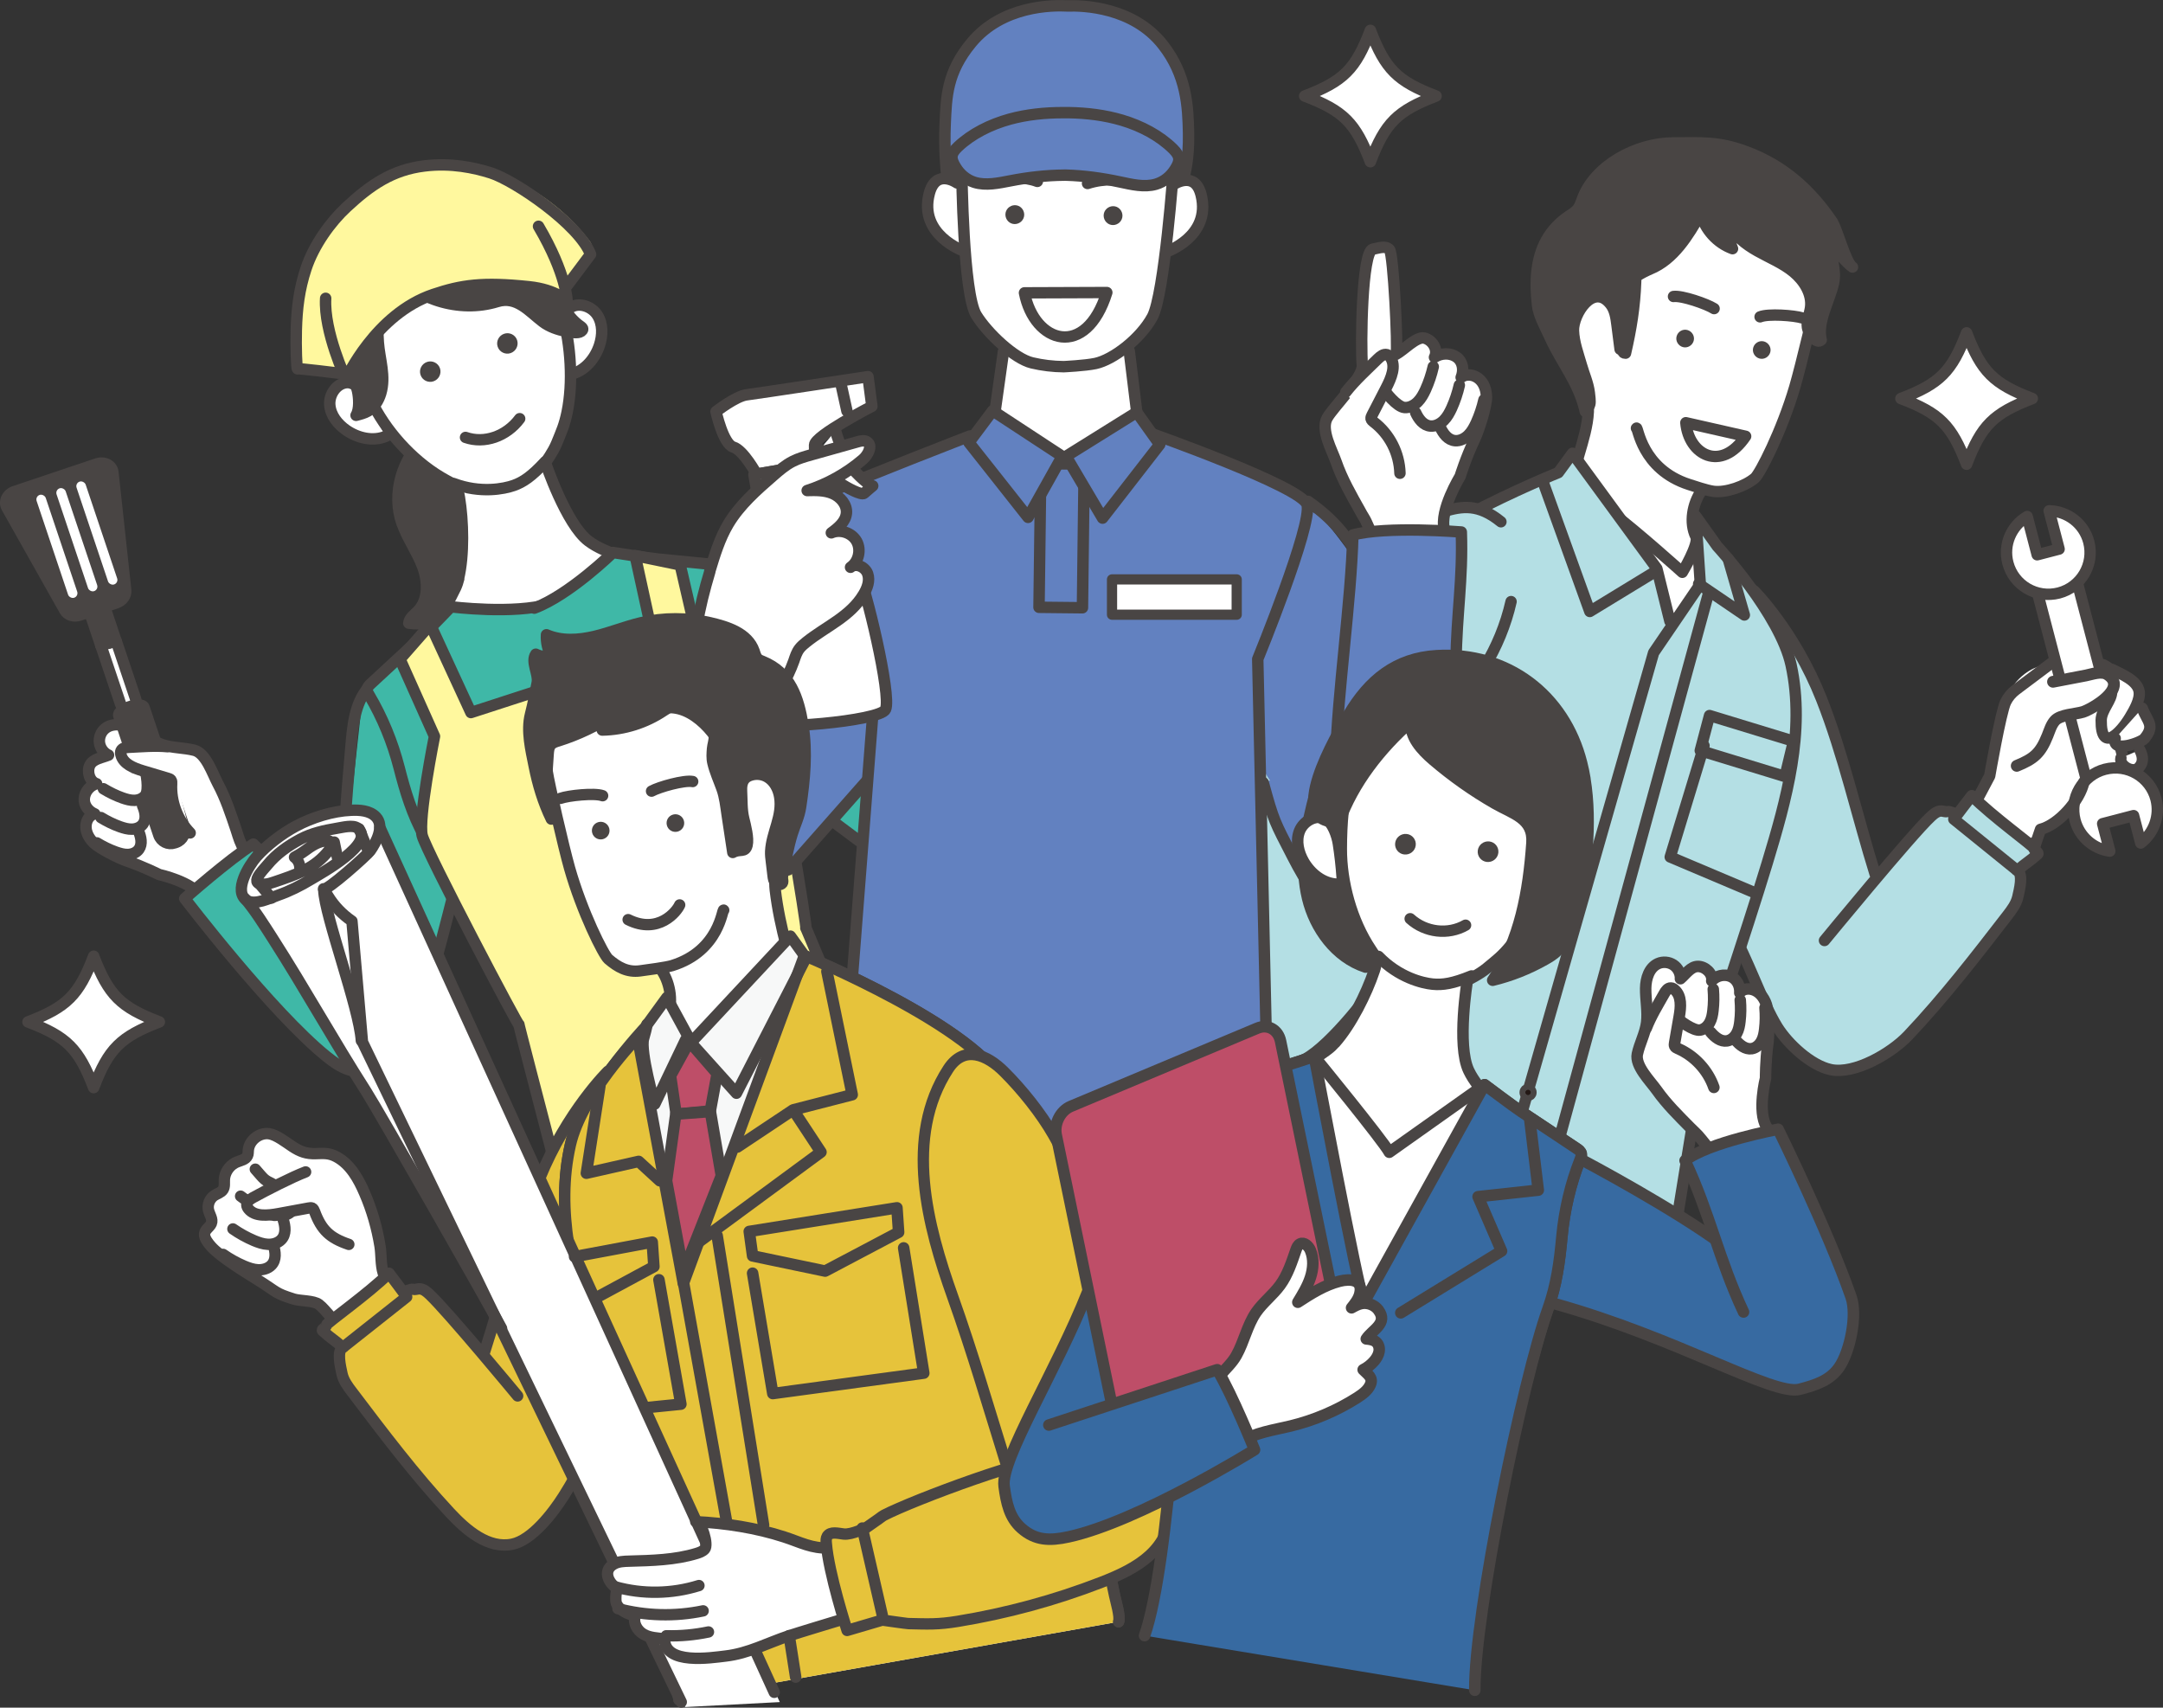 <?xml version="1.0" encoding="UTF-8"?><svg id="_イヤー_1" xmlns="http://www.w3.org/2000/svg" viewBox="0 0 283.81 224.05"><rect x="0" y="0" width="283.81" height="224.05" fill="#333333" stroke="none"/><defs><style>.cls-1,.cls-2,.cls-3,.cls-4{fill:none;}.cls-1,.cls-2,.cls-3,.cls-4,.cls-5,.cls-6,.cls-7,.cls-8,.cls-9,.cls-10,.cls-11,.cls-12,.cls-13,.cls-14,.cls-15,.cls-16,.cls-17,.cls-18,.cls-19,.cls-20,.cls-21,.cls-22,.cls-23,.cls-24,.cls-25{stroke:#494544;stroke-linecap:round;stroke-linejoin:round;}.cls-1,.cls-7,.cls-12,.cls-18,.cls-21,.cls-25{stroke-width:1.49px;}.cls-2,.cls-11,.cls-14,.cls-20,.cls-22,.cls-23{stroke-width:1.5px;}.cls-3,.cls-8,.cls-13,.cls-15,.cls-19{stroke-width:1.51px;}.cls-4,.cls-6,.cls-10,.cls-16,.cls-17,.cls-24{stroke-width:1.49px;}.cls-26,.cls-5,.cls-9,.cls-13,.cls-17,.cls-21,.cls-22{fill:#fff;}.cls-27,.cls-23{fill:#fff89e;}.cls-28,.cls-14{fill:#3fb8a7;}.cls-29,.cls-15{fill:#376aa1;}.cls-30,.cls-20{fill:#6281c0;}.cls-31,.cls-8,.cls-10,.cls-11,.cls-12{fill:#494544;}.cls-5{stroke-width:1.55px;}.cls-6,.cls-7{fill:#f7f8f8;}.cls-9{stroke-width:1.34px;}.cls-16,.cls-18{fill:#231815;}.cls-19{fill:#be4e68;}.cls-24{fill:#b4dfe4;}.cls-25{fill:#e6c33b;}</style></defs><g><path class="cls-28" d="M120.67,100.91l-21.65-25.39s-5.04-1.23-4.97-.68,4.72,25.12,4.72,25.12l15.71,9.81,6.19-8.87Z"/><path class="cls-28" d="M43.82,125.68l3.64-33.17s3.48-3.85,3.73-3.35,10.21,23.43,10.21,23.43l-7.48,16.95-10.1-3.86Z"/><g><path class="cls-11" d="M52.77,68.7c.69,1.96,1.95,3.67,2.68,5.62s.81,4.38-.63,5.86c-.47,.48-1.11,.91-1.18,1.58,3.38,.52,6.79-1.54,8.67-4.39s2.48-6.38,2.62-9.8c.11-2.6-.15-5.5-2.07-7.25-.66-.61-1.52-1.02-2.13-1.67-.87-.92-.46-1.84-1.01-2.76-.99-1.67-2.9,.49-3.91,1.44-3.03,2.86-4.46,7.36-3.05,11.38Z"/><path class="cls-22" d="M45.56,50.2c-1.37,.06-2.39,1.53-2.29,2.91s1.05,2.56,2.18,3.34c1.49,1.03,3.49,1.5,5.17,.8,.15-.06,.3-.14,.38-.27,.15-.25,.01-.56-.13-.81-.72-1.3-1.5-2.56-2.34-3.79-.55-.8-1.88-2.22-2.97-2.18Z"/><path class="cls-22" d="M74.79,40.39c1.13-.79,2.83-.22,3.58,.94s.71,2.67,.28,3.98c-.57,1.73-1.87,3.3-3.63,3.76-.15,.04-.32,.07-.47,.01-.27-.11-.35-.44-.39-.73-.21-1.47-.35-2.95-.42-4.43-.05-.97,.16-2.91,1.05-3.53Z"/><path class="cls-22" d="M60.16,75.91c.74-3.06,.63-7.55,.12-10.64-.09-.53-.21-1.08-.56-1.49-.29-.33-.71-.52-1.09-.72-4.06-2.18-7.57-5.99-9.56-9.77-3.12-5.89-5.02-11.61-2.74-16.12,1.69-3.35,5.28-6.17,8.81-7.32,3.34-1.09,7.86-.22,11.16,.82,.9,.28,1.79,.63,2.58,1.15,3.03,1.99,4.02,6.34,4.95,9.65,1.06,3.8,1.38,8.73,.58,12.62-.36,1.72-.7,2.42-1.36,4.05-.48,1.18-1.49,2.55-1.49,2.55,0,0,2.72,8.11,5.66,10.3,.6,.45,1.25,.81,1.93,1.12,.52,.24,1.89,.8,1.89,.8,0,0-1.91,2.67-2.86,3.37-5.26,3.88-9.48,5.37-15.32,6.05-1.08,.13-2.22,.15-3.28-.11-1.26-.3-2.08-.81-2.08-.81,0,0,1.77-3.17,2.28-4.29,.18-.39,.31-.79,.41-1.2Z"/><path class="cls-31" d="M55.18,49.19c-.24-.7,.15-1.46,.85-1.7s1.47,.14,1.7,.84-.15,1.46-.85,1.7-1.47-.14-1.7-.84Z"/><path class="cls-31" d="M65.3,45.49c-.24-.7,.15-1.46,.85-1.7s1.47,.14,1.7,.84-.15,1.46-.85,1.7-1.47-.14-1.7-.84Z"/><path class="cls-1" d="M68.19,54.93c-1.73,2.33-4.64,3.33-7.11,2.46"/><path class="cls-11" d="M74.33,43.48h-.06c-1.09-.23-2.17-.59-3.05-1.26-1.78-1.35-3.41-3.44-5.97-2.65-5.02,1.55-10.91-.31-14.14-4.45-1.37,3.13-1.72,6.41-1.47,9.79,.17,2.27,.99,4.45,.32,6.7-.28,.93-.82,1.82-1.66,2.32-.48,.28-1.04,.42-1.58,.56,.49-.78,.38-2.35,.19-3.2-.31-1.36-1.12-2.53-1.77-3.76-2.35-4.46-2.48-9.78-1.79-14.77,.13-.91,.28-1.84,.69-2.66,1.13-2.27,3.47-4.05,5.63-5.23,4.71-2.57,9.74-3.46,14.75-.96,3.69,1.85,6.76,4.93,8.01,8.73,.35,1.06,.71,2.19,.99,3.26,.3,1.17-.01,2.44,.33,3.65,.35,1.23,1.11,2.24,2.1,3.03,.39,.31,.91,.52,.4,.9-.42,.3-1.4,.11-1.91,0Z"/><path class="cls-2" d="M59.51,63.44c3.55,1.34,6.65,.69,7.88,.26s2.36-1.18,4.15-3.12"/><path class="cls-27" d="M63.98,37.06c2.2,.07,4.41,.36,6.57,.78,1.15,.22,2.97,.37,3.91,1.15,.4-.37,.39-.76,.43-1.26,.04-.58,.18-1.02,.44-1.55,.54-1.09,1.28-2.07,1.94-3.08,.18-.28,.38-.59,.34-.93-.03-.26-.19-.48-.35-.68-2.27-2.93-5.16-5.39-8.42-7.15-3.2-1.72-6.78-2.79-10.42-2.82-2.87-.03-5.77,.6-8.33,1.93-1.23,.64-2.12,1.51-3.21,2.32s-2.28,1.56-3.27,2.52c-1.61,1.57-2.64,3.66-3.36,5.8-1.44,4.3-1.73,8.94-1.27,13.45,.01,.14,.03,.28,.1,.4,.12,.21,.36,.31,.59,.39,.61,.19,1.25,.28,1.89,.27,.55,0,1.09-.09,1.64-.05s1.11,.25,1.43,.7c.09,.12,.18,.28,.34,.28,.12,0,.22-.1,.29-.2,.57-.78,.73-1.67,1.39-2.46s1.49-1.55,2.29-2.26c1.69-1.49,3.44-2.92,5.22-4.3,1.26-.97,2.56-1.92,4.04-2.49,1.82-.7,3.82-.81,5.77-.75Z"/><path class="cls-2" d="M44.42,48.96s-5.15-.64-5.38-.57c-.12,.04-.22-2.94-.16-5.08,.08-2.89,.37-5.31,1.27-8.05,1.03-3.13,3.26-6.17,5.31-8.07,3.12-2.9,6.01-4.91,10.24-5.42,3.49-.43,6.56,.24,8.71,.92,3.16,1.01,11.59,6.76,13.08,10.68l-3.01,4.02"/><path class="cls-2" d="M42.73,39.14c-.26,4.38,2.66,10.59,2.66,10.59,0,0,3.86-8.54,11.47-11.1,3.69-1.24,6.44-1.65,12.55-1.01,3.64,.38,5,1.91,5,1.91,0,0-.03-3.52-3.75-9.84"/><g><path class="cls-22" d="M15.25,84.12l2.54,7.56c.18,.55-.11,1.14-.66,1.32h0c-.55,.18-1.14-.11-1.32-.66l-2.59-7.7,2.03-.52Z"/><path class="cls-11" d="M13.22,84.64l-2.59-7.7c-.18-.55,.11-1.14,.66-1.32h0c.55-.18,1.14,.11,1.32,.66l2.63,7.85-2.03,.52Z"/><path class="cls-22" d="M14.24,99.07c-.82,.35-2.03,.48-2.45,1.33-.41,.83-.05,2.15,.89,2.43-.87,.22-1.55,1.03-1.62,1.93s.55,1.69,1.38,2.03c-1.07,.16-1.89,2.07-.16,3.79,.77,.76,3.38,2.06,4.4,2.4,2.25,.77,4.19,1.76,4.19,1.76,0,0,4.35,.94,5.61,2.95,.35,.55,.75,1.22,1.39,1.23,.29,0,.57-.13,.83-.27,1.4-.77,3.9-2.14,4.16-3.87,.25-1.64-1.18-3.57-1.62-5.1-.07-.23-.15-.49-.25-.79-.7-2.07-1.38-4.17-2.42-6.1-.69-1.3-1.55-3.96-3.07-4.35-1.36-.35-2.87-.29-4.2-.74s-2.62-1.48-3.94-2.11c-1.13-.55-2.6-.79-3.57,0-.54,.44-.83,1.17-.74,1.86s.55,1.33,1.18,1.62Z"/><path class="cls-2" d="M18.17,109.03c.33,.77,.54,1.71,.06,2.39-.32,.45-.88,.67-1.43,.69s-1.08-.14-1.6-.32c-.87-.31-1.7-.72-2.49-1.2"/><path class="cls-2" d="M49.12,89.51c-2.27,1.68-2.75,4.83-3,7.64-.69,7.82-1.47,17.17-1.27,25.02"/><path class="cls-14" d="M49.59,126.97l-16.35-16.22c-3.25,2.04-9,7.14-9,7.14,0,0,11.39,14.91,18.64,20.75,1.99,1.61,3.66,2.36,5.98,1.75,2.03-.53,3.23-2.06,4.47-3.89,1.98-2.92,4.07-10.94,6.25-19.56"/><path class="cls-11" d="M23.12,110.52l-.21,.07c-.85,.29-1.78-.17-2.07-1.03l-5.25-15.65c-.29-.85,3.01-1.96,3.3-1.11l5.25,15.65c.29,.85-.17,1.78-1.03,2.07Z"/><path class="cls-22" d="M18.9,100.61c.33,.77,.67,3.03,.19,3.71-.32,.45-.88,.67-1.43,.69s-1.08-.14-1.6-.32c-.87-.31-1.7-.72-2.49-1.2"/><path class="cls-22" d="M18.71,105.71c.33,.77,.54,1.71,.06,2.39-.32,.45-.88,.67-1.43,.69s-1.08-.14-1.6-.32c-.87-.31-1.7-.72-2.49-1.2"/><path class="cls-22" d="M22,97.97c-1.69-.16-3.42,0-5.11,.08-.39,.02-.85,.09-1.01,.45-.07,.16-.06,.36-.01,.53,.3,1.2,1.67,1.74,2.85,2.1l3.34,1c.14,.04,.28,.09,.37,.2,.11,.14,.1,.33,.09,.5-.13,2.36,.78,4.76,2.43,6.45"/><path class="cls-11" d="M15.32,79.08l-4.87,1.63c-.77,.26-1.59,0-1.94-.62L.91,66.59c-.44-.78,.04-1.78,1.01-2.1l10.81-3.63c.98-.33,1.98,.2,2.08,1.1l1.68,15.48c.08,.69-.42,1.38-1.17,1.63Z"/><rect class="cls-26" x="6.84" y="64.57" width="1.26" height="14.23" rx=".63" ry=".63" transform="translate(-22.43 6.1) rotate(-18.56)"/><rect class="cls-26" x="9.45" y="63.7" width="1.26" height="14.23" rx=".63" ry=".63" transform="translate(-22.01 6.89) rotate(-18.56)"/><rect class="cls-26" x="12.07" y="62.82" width="1.26" height="14.23" rx=".63" ry=".63" transform="translate(-21.59 7.68) rotate(-18.56)"/></g><path class="cls-14" d="M88.91,128.78c-6.81,2.88-12.8,5.38-19.88,7.51-1.48-9.74-8.63-17.97-13.38-26.6-1.59-2.89-2.47-5.81-3.28-8.97-.86-3.34-2.18-6.57-3.94-9.54-.13-.22-.27-.46-.25-.71,.02-.32,.27-.57,.51-.79l6.28-5.81c.96-.89,4.2-4.26,4.2-4.26,0,0,8.24,1.04,12.96-.37"/><g><path class="cls-22" d="M127.99,60.89c.87-.22,1.91-.85,2.75-.42,.83,.42,1.34,1.68,.76,2.48,.82-.35,1.86-.11,2.45,.56s.58,1.68,.12,2.45c.95-.52,2.76,.51,2.42,2.93-.15,1.07-1.45,3.68-2.06,4.57-1.33,1.97-2.28,3.93-2.28,3.93,0,0-2.9,3.37-2.7,5.74,.05,.65,.14,1.42-.37,1.82-.23,.18-.53,.24-.82,.28-1.58,.23-4.4,.65-5.66-.57-1.19-1.16-1.21-3.57-1.79-5.04-.09-.22-.17-.48-.27-.78-.69-2.07-1.41-4.16-1.76-6.32-.23-1.45-1.15-4.09-.18-5.32,.88-1.1,2.12-1.96,2.9-3.13s1.2-2.76,1.87-4.06c.57-1.12,1.59-2.2,2.85-2.15,.7,.03,1.37,.43,1.72,1.03s.36,1.39,.04,2Z"/><path class="cls-2" d="M130.87,71.2c.2,.81,.6,1.69,1.39,1.94,.52,.16,1.11,0,1.55-.31s.78-.76,1.08-1.22c.5-.77,.93-1.6,1.26-2.46"/><path class="cls-2" d="M94.41,74.31c2.82-.02,5.11,2.19,7,4.28,5.27,5.82,11.53,12.8,16.1,19.19"/><path class="cls-14" d="M116.64,104.46l3.25-22.8c3.82-.33,11.48,.26,11.48,.26,0,0-.09,18.76-2.34,27.8-.62,2.48-1.49,4.09-3.71,5.01-1.94,.8-3.82,.3-5.91-.41-3.34-1.13-9.85-6.27-16.79-11.83"/><path class="cls-22" d="M125.21,64.93c.2,.81,1.3,2.82,2.09,3.07,.52,.16,1.11,0,1.55-.31s.78-.76,1.08-1.22c.5-.77,.93-1.6,1.26-2.46"/><path class="cls-22" d="M128.43,68.87c.2,.81,.6,1.69,1.39,1.94,.52,.16,1.11,0,1.55-.31s.78-.76,1.08-1.22c.5-.77,.93-1.6,1.26-2.46"/></g><path class="cls-14" d="M86.38,129.63c7.16-1.81,12.23-2.54,19.15-5.11-4.69-8.66-2.73-20.44-4.16-30.18-.48-3.26-1.53-6.13-2.8-9.13-1.34-3.18-2.22-6.55-2.61-9.98-.03-.25-.06-.53-.23-.72-.21-.24-.56-.29-.88-.32l-8.51-.84c-1.3-.13-5.92-.86-5.92-.86,0,0-5.69,5.57-10.31,7.3"/><path class="cls-23" d="M77.11,88.52l-15.32,4.97-5.33-11.55-3.98,4.54,4.53,10.13s-2.18,10.86-1.61,13.03,13.04,25.84,12.69,24.78,10.53,40.53,10.53,40.53l20.79-6.98,1.6-.54,20.79-6.98s-16.41-39.74-16.06-38.68-3.98-25.34-4.84-27.42-9.15-9.42-9.15-9.42l-2.5-10.81-5.91-1.22,2.72,12.43-15.22,5.28"/></g><path class="cls-22" d="M121.82,63.86c1.59-.58,3.31-.86,4.97-1.21,.38-.08,.85-.13,1.09,.18,.11,.14,.14,.33,.15,.51,.01,1.24-1.18,2.1-2.23,2.75l-2.98,1.81c-.12,.07-.25,.15-.3,.28-.07,.16-.01,.34,.04,.51,.72,2.25,.45,4.8-.72,6.85"/></g><polygon class="cls-20" points="117.18 98.54 103.42 114.13 98.22 76.23 118.07 66.31 117.18 98.54"/><g><path class="cls-26" d="M224.4,78.56c-.42-2.13-1.03-4.25-2.17-6.09s-2.9-3.38-5-3.91-4.55,.09-5.87,1.81c-3.24,4.2,.34,12.7,3.95,15.69,1.86,1.54,4.08,1.84,6.19,.6,3.05-1.79,3.53-4.86,2.9-8.1Z"/><path class="cls-26" d="M264.94,110.58c-4.48,.9-6.37-3.33-4.89-6.75,1.11-2.56,1.31-5.41,1.85-8.15s1.55-5.58,3.77-7.27c2.89-2.2,7.37-1.69,9.94,.87s3.18,6.76,1.77,10.11c-1.16,2.75-3.44,4.84-5.75,6.73-1.29,1.05-2.61,2.06-3.96,3.04-.84,.61-1.72,1.21-2.73,1.41Z"/><g><g><g><path class="cls-4" d="M270.79,85.78l-6.29,4.72c-.57,.43-1.03,.98-1.34,1.62-.65,1.36-2.09,9.69-2.09,9.69,0,0-.6,1.13-1.53,2.89"/><g><path class="cls-24" d="M239.39,123.4s11.46-13.95,13.95-16.25c.41-.38,.88-.78,1.43-.74,.26,.02,.52,.13,.77,.07,.24-.06,1.29,.38,1.29,.38,0,0,1.22-1.62,1.89-2.47,2.61,2.67,8.17,6.66,8.16,6.91,0,.3,.71,.55,.48,.76-1.17,1.06-1.51,1.12-2.68,2.17,.83,.43,.29,2.52,.08,3.44s-.79,1.69-1.36,2.43c-4.17,5.4-8.35,10.81-13.04,15.77-2.2,2.32-7.01,5.13-10.14,4.47-2.6-.55-5.63-3.36-7.03-5.62-2-3.23-4-9.3-6.01-12.53-2.5-4.04,.52-4.77,.81-9.45l2.17-35.23s5.32,5.31,8.84,14.19c2.83,7.14,4.74,15.61,7.03,22.96"/><path class="cls-17" d="M223.21,64.44c-1.12,1.66-1.6,4.12-.69,5.98,.46,.93-1.78,4.67-1.78,4.67,0,0-5.96-5.36-9.1-7.71-3.53-2.65-7.48-2.9-7.48-2.9,0,0,2.26-2.05,2.69-3.68,.85-3.15,2.69-7.71,.61-10.51-2.62-3.51-2.52-8.8,.22-12.22,1.35-1.69,2.56-3.04,3.6-4.94,.77-1.4,1.68-2.86,2.76-4.05,2.3-2.55,5.45-3.28,8.78-3.12,2.76,.13,5.56,.46,8.23,1.15,.8,.21,1.61,.42,2.38,.74,1.39,.58,2.63,1.51,3.57,2.69,1.93,2.42,2,4.75,1.55,7.56-.26,1.62-2.25,9.93-3.06,12.69-1.7,5.77-4.56,11.36-5.23,11.93-1.24,1.06-3.81,1.98-5.47,1.74-.94-.14-2.39-.65-3.16-.89-6.29-2.02-6.71-7.69-6.91-7.39"/><path class="cls-10" d="M240.47,29.18c-2.88-4.27-6.48-7.5-11.42-9.31-3.6-1.32-5.73-1.14-9.56-1.12-4.74,.02-10.27,2.95-11.88,7.39l-.04,.11c-.14,.4-.28,.81-.54,1.15-.32,.42-.79,.69-1.23,.98-1.18,.8-2.19,1.86-2.89,3.11-1.44,2.56-1.51,5.67-1.17,8.58,.16,1.34,1.05,2.91,1.61,4.14,1.59,3.51,3.79,5.93,4.66,9.79,.2-.29,.52-.65,.6-.99,.08-.31-.03-1.16-.07-1.48-.16-1.28-.68-2.38-1.03-3.61-.43-1.5-1-2.98-1.05-4.54-.07-2.15,2.59-6.33,4.84-3.48,.6,.75,.74,1.76,.86,2.71l.41,3.21c.58,0,.14,.52,.72,.52,.74-3.21,1.21-6.08,1.33-9.38,0-.24,.02-.49,.15-.69,.16-.24,1.48-.86,1.75-.97,3.1-1.27,4.98-4.37,6.64-7.28,.53,2.09,2.14,3.87,4.17,4.61-.46-1.08-.64-2.27-.52-3.44,.67,1.69,2.22,2.86,3.8,3.75s3.3,1.58,4.7,2.73,2.5,2.9,2.25,4.7c-.12,.86-.54,1.7-.41,2.56s1.23,2.3,1.82,1.67c-.61-2.3,1.09-5.12,1.61-7.45,.38-1.67-.31-3.55-.74-5.21,.61,.36,2.62,2.74,3.23,3.1-.87-.53-2.02-4.97-2.61-5.84Z"/><path class="cls-4" d="M221.2,55.46c.37,4.22,4.63,6.56,7.85,1.78l-7.85-1.78Z"/><path class="cls-31" d="M230.04,45.62c.17-.62,.81-.99,1.42-.82s.99,.81,.82,1.42c-.17,.62-.81,.99-1.42,.82s-.99-.81-.82-1.42Z"/><path class="cls-31" d="M219.99,44.12c.17-.62,.81-.99,1.42-.82s.99,.81,.82,1.42-.81,.99-1.42,.82-.99-.81-.82-1.42Z"/><path class="cls-4" d="M224.91,40.49c-.96-.61-4.21-1.74-5.33-1.59"/><path class="cls-4" d="M236.5,41.72c-1.08-.34-4.51-.59-5.56-.15"/><path class="cls-24" d="M219.11,81.51l-1.71-6.91-11.07-15.13-1.86,2.54s-23.03,9.24-26.67,17c-5.54,11.8-8.86,47.96-8.86,47.96,0,0-3.91,8.21-6.12,18.91-.14,.66-.27,1.37-.02,2,.24,.6,.79,1.02,1.32,1.4,14.78,10.42,34.5,13.06,52.57,12.49,2.24-.07,3.32-1.58,3.32-1.58l3.4-20.9s5.85-17.4,8.46-26.03c2.52-8.33,5.04-17.25,3.14-26.01-1.44-6.63-9.69-15.58-9.69-15.58l-2.82-3.96,.6,8.93-6.13,9-20.86,72.85"/><polyline class="cls-4" points="202.48 63.27 208.6 80.23 217.13 75.03"/><polyline class="cls-4" points="222.88 76.61 228.88 80.69 226.75 73.3"/><polyline class="cls-4" points="235.25 97.22 224.31 93.88 223.09 98.48 234.21 101.88 235.23 97.64"/><line class="cls-17" x1="256.36" y1="107.48" x2="264.52" y2="114.08"/><circle class="cls-16" cx="200.5" cy="143.33" r=".38"/><polyline class="cls-4" points="223.59 97.84 219.15 112.44 230.29 117.15"/><line class="cls-17" x1="224.12" y1="78.06" x2="201.93" y2="159.16"/></g><g><rect class="cls-17" x="270.63" y="74.87" width="5.39" height="30.2" transform="translate(-13.87 72.01) rotate(-14.64)"/><path class="cls-17" d="M268.87,67.02l1.31,5.02-2.88,.75-1.31-5.02c-2.07,1.21-3.17,3.68-2.53,6.11,.77,2.93,3.76,4.68,6.69,3.92,2.93-.77,4.68-3.76,3.92-6.69-.63-2.43-2.81-4.05-5.2-4.09Z"/><path class="cls-17" d="M276.19,100.93c-2.93,.77-4.68,3.76-3.92,6.69,.58,2.21,2.43,3.75,4.56,4.05l-.94-3.6,4.06-1.06,.94,3.6c1.71-1.3,2.57-3.55,2-5.76-.77-2.93-3.76-4.68-6.69-3.92Z"/></g><path class="cls-17" d="M275.69,87.24c.3-.29,1.43,.87,1.86,.93"/><path class="cls-17" d="M276.23,89.31c-.05,.39,.3,1.14,.84,1.37,.09,1.15-1.35,2.42-1.37,3.81-.04,4.34,2.5,1.73,3.76-.36,.53-.89,1.39-2.31,1.22-3.41-.23-1.46-2.36-2.28-3.53-2.88"/><path class="cls-17" d="M281.09,92.92c.65,1.75,1.73,2.25,.28,3.99-.42,.5-4.35,1.96-3.83-.03"/><path class="cls-17" d="M280.77,98.39c.43,.84,.55,1.73-.24,2.41-.73,.63-2.48-.35-2.24-1.34"/><path class="cls-17" d="M275.82,90.81c.03,.49,.15,.93,.35,1.38"/><path class="cls-5" d="M269.38,89.45c2.25-.45,2.08-.38,4.33-.83,.81-.16,2.02-.63,2.8-.13,2.84,1.82-2.12,4.58-3.2,4.92-1.02,.31-3,.34-3.7,1.16-.48,.55-.68,1.28-.96,1.97-.93,2.31-1.78,3.02-4.03,3.94"/><path class="cls-4" d="M273.43,102.6c-.49,2.41-3.31,5.6-5.69,6.21l-.85,2.5"/></g><path class="cls-6" d="M192.89,140.97c.87,1.85,.69,4.07,1.55,5.93,.73,1.57,2.18,2.88,2.29,4.61,.07,1.2-.54,2.34-1.34,3.24-2.53,2.87-6.9,3.69-10.56,2.59s-6.66-3.87-8.75-7.08c-1.87-2.88-3.13-6.47-2.07-9.74,1.08-3.3,5.17-7.28,8.85-6.36,3.12,.78,8.63,3.85,10.02,6.81Z"/><polyline class="cls-24" points="180.51 130.1 183.64 133.24 173.04 142.29 170.37 139.42"/><path class="cls-24" d="M196.94,68.46c-2.95-2.4-5.09-2.06-7.49-1.35-3.29,.97-7.03,3.67-9.02,4.74-11.66,6.29-22.63,13.88-32.61,22.59-1.94,1.7-4.65,3.78-5.33,6.33-.8,3,.37,6.44,1.55,9.17,2.75,6.34,6.46,12.26,10.96,17.51,3.65,4.27,7.18,7.74,11.67,11.12,.61,.46,1.25,.93,2.01,1.05,.89,.14,1.77-.25,2.57-.67,3.39-1.8,9.31-9.41,9.39-10.35,.08-.95-.24-1.88-.6-2.76-1.45-3.58-9.96-15.27-12.17-18.26-.32-.43-.65-.97-.42-1.45,.14-.29,.44-.45,.72-.59,5.88-3.01,8.48-4.11,14.36-7.12"/></g><line class="cls-17" x1="168.26" y1="108.16" x2="162.31" y2="100.94"/><path class="cls-4" d="M198.27,78.93c-1.38,6.09-4.82,11.69-9.62,15.68"/></g></g><path class="cls-30" d="M183.56,88.31c-.86-6.94-4.35-13.32-8.74-18.77-.83-1.04-1.76-2.09-3.01-2.54-1.86-.67-4,.2-5.34,1.65s-2.03,3.38-2.58,5.28c-1.74,6-2.42,12.4-1.22,18.53,1.12,5.73,4.08,11.71,8.84,15.28,5.24,3.93,9.71-4.75,11.09-9.01,1.08-3.34,1.38-6.94,.95-10.42Z"/><path class="cls-20" d="M150.85,56.8s20,7.06,20.65,9.41c.74,2.67-6.47,20.26-6.47,20.26l1.42,63.06-56.34,.97,4.88-62.84s-9.42-21.57-5.74-23.24,18.02-7.22,18.02-7.22l23.58-.4Z"/><polygon class="cls-20" points="142.03 79.74 136.33 79.68 136.57 60.83 142.26 60.89 142.03 79.74"/><polyline class="cls-22" points="131.67 46.11 130.23 56.35 139.72 60.13 149.48 56.73 148.17 46.06"/><g><g><path class="cls-26" d="M151.27,27.24c.59-.82,1.1-1.73,1.51-2.72,2.61-6.38,1.29-12.89-4.72-16.61-2.59-1.61-5.64-2.33-8.67-2.66-1.49-.16-3.05-.23-4.45,.33-1.17,.46-2.14,1.33-3.08,2.18-.99,.91-1.98,1.82-2.82,2.88-3.79,4.77-3.74,12.17,0,16.96,5.64,7.21,17.08,6.76,22.23-.34Z"/><g><path class="cls-22" d="M125.58,24s-2.76-1.95-3.64,1.36c-1.45,5.46,4.49,7.56,4.49,7.56"/><path class="cls-22" d="M154.01,24.19s2.81-1.89,3.6,1.43c1.32,5.48-4.67,7.46-4.67,7.46"/><path class="cls-22" d="M154,21.55c0,.54-1.22,17.13-2.8,20.03s-5.16,5.62-7.46,6.11c-1.37,.29-4.17,.42-4.17,.42-1.4-.01-2.8-.18-4.16-.5-2.29-.54-5.85-3.89-7.31-6.27-1.73-2.81-1.9-18.58-1.9-19.11"/><path class="cls-2" d="M153.9,21.01c-.49-3.76-4.19-8.1-6.7-8.96,1.39,2.07,1.72,4.33,2.13,6.73-2.45-3.46-4.59-5.39-8.4-7.13-7.77-3.54-9.59-.69-9.59-.69-.61,.3-1.48,.77-1.61,1.48-.21,1.15,.62,2.07,.16,3.16-.91,2.16-2.96,3.83-3.49,6.08"/><path class="cls-2" d="M129.91,23.81c2.14-.7,4.64-.61,6.2-.01"/><path class="cls-2" d="M142.7,24.07c2.14-.7,4.64-.61,6.2-.01"/><path class="cls-31" d="M133.14,29.4c-.68,0-1.22-.57-1.22-1.25s.57-1.23,1.25-1.23,1.22,.57,1.22,1.25-.57,1.23-1.25,1.23Z"/><path class="cls-31" d="M146.03,29.53c-.68,0-1.22-.57-1.22-1.25s.57-1.23,1.25-1.23,1.22,.57,1.22,1.25-.57,1.23-1.25,1.23Z"/><path class="cls-17" d="M134.42,38.42c1.3,6.65,8.07,8.75,10.81-.04l-10.81,.04Z"/></g></g><path class="cls-20" d="M155.95,17.47c-.07-3.5-.25-7.61-3.37-11.59-3.92-4.99-10.49-5.17-12.5-5.1-2.01-.11-8.58-.07-12.63,4.84-3.23,3.91-3.27,7.11-3.43,10.61-.16,3.5,.17,6.41,.17,6.41l1.64-.05,4.1-5.38,17.3,1.19,6.54,4.48,1.64,.08s.61-1.98,.54-5.49Z"/><path class="cls-20" d="M153.91,19.53c-1.77-1.74-4.15-3-6.7-3.76-2.23-.66-4.59-.95-6.95-.99h0c-.13-.01-.26,0-.4,0-.13,0-.26-.01-.4,0h0c-2.36,0-4.73,.24-6.97,.85-2.57,.71-4.98,1.92-6.79,3.62-1.03,.97-.97,1.59-.3,2.69,.53,.87,1.35,1.63,2.45,1.98,1.51,.47,3.17,.1,4.74-.2,2.31-.45,4.69-.72,7.06-.74h.23c2.37,.07,4.74,.4,7.04,.89,1.56,.33,3.22,.74,4.74,.3,1.11-.32,1.95-1.07,2.5-1.93,.69-1.08,.77-1.71-.24-2.7Z"/></g><g><polygon class="cls-20" points="130.25 53.89 127.13 58.06 134.89 67.88 139.37 59.87 130.25 53.89"/><polygon class="cls-20" points="149.15 54.09 152.17 58.32 144.67 67.98 139.88 59.87 149.15 54.09"/></g><path class="cls-22" d="M183.18,46.47c.96-.46,2.66-2.37,3.72-2.11,1.03,.25,1.85,1.5,1.32,2.52,.89-.59,2.12-.6,2.92-.01s.97,1.69,.58,2.65c1-.81,3.27-.15,3.32,2.58,.02,1.21-1.01,4.39-1.55,5.53-1.18,2.49-1.91,4.88-1.91,4.88,0,0-2.73,4.43-2.07,6.96,.18,.69,.42,1.52-.09,2.09-.23,.26-.57,.4-.9,.52-1.78,.65-4.96,1.84-6.62,.82-1.58-.96-2.04-3.59-2.97-5.06-.14-.22-.29-.48-.45-.78-1.17-2.09-2.38-4.19-3.17-6.47-.53-1.53-2.06-4.18-1.16-5.77,.81-1.43,4.74-5.28,4.6-6.9-.22-2.51-.07-14.96,1.38-15.23,.81-.15,1.68-.5,2.19,.07s1.13,12.97,.87,13.72Z"/><path class="cls-2" d="M188.98,56.06c.38,.83,1,1.69,1.96,1.76,.63,.05,1.27-.28,1.73-.74s.76-1.03,1.03-1.61c.44-.98,.78-1.99,1.01-3.01"/><path class="cls-2" d="M171.63,65.78c4.14,2.87,6.11,6.01,7.37,8.85,3.52,7.9,5.65,15.25,8.15,23.49"/><path class="cls-20" d="M175.26,99.61c.22-8.61,2.04-20.8,2.25-29.42,4.38-1.19,14.23-.39,14.23-.39,.22,6.26-.62,10.75-.69,17.02-.11,10.11,.56,21.29-4.41,30.41-.69,1.27-1.49,2.52-2.61,3.43-2.85,2.33-4.52,2.37-7.6,.36-3.08-2.01-5.1-5.27-6.78-8.54-2.43-4.72-2.5-4.68-3.9-9.8"/><path class="cls-22" d="M181.33,50.65c.38,.83,2,2.75,2.96,2.82,.63,.05,1.27-.28,1.73-.74s.76-1.03,1.03-1.61c.44-.98,.78-1.99,1.01-3.01"/><path class="cls-22" d="M185.75,54.14c.38,.83,1,1.69,1.96,1.76,.63,.05,1.27-.28,1.73-.74s.76-1.03,1.03-1.61c.44-.98,.78-1.99,1.01-3.01"/><path class="cls-22" d="M176.59,51.44c1.23-1.57,2.77-2.95,4.2-4.36,.33-.32,.76-.67,1.19-.55,.2,.06,.34,.21,.46,.37,.77,1.12,.11,2.69-.55,3.97l-1.86,3.6c-.08,.15-.15,.3-.13,.46,.03,.19,.2,.32,.35,.44,2.08,1.58,3.36,4.08,3.44,6.72"/><rect class="cls-9" x="145.91" y="76.02" width="16.36" height="4.63"/><g><path class="cls-22" d="M99.27,62.21s-1.72-3.16-3.05-3.55c-1.33-.39-2.27-4.66-2.27-4.66,0,0,2.59-2.02,4.01-2.2,1.42-.18,15.93-2.38,15.93-2.38l.51,3.89s-7.5,3.87-7.52,5.08,.12,2.51,.12,2.51l-7.73,1.3Z"/><line class="cls-22" x1="110.32" y1="50.26" x2="111.13" y2="53.93"/><path class="cls-22" d="M109.63,56.53s1.03,3.72,2.62,5.4c1.59,1.68,2.26,1.82,2.26,1.82,0,0-.8,.66-1.13,.97s-2.34-.77-3.08-1.29-2.72-4.47-2.72-4.47"/><rect class="cls-22" x="99.21" y="61.59" width="7.68" height="4.1" transform="translate(215.42 108.85) rotate(170.22)"/><path class="cls-22" d="M112.55,75c.97,1.8,4.48,16.25,3.64,18.08-.71,1.55-15.75,2.8-16.88,1.74-1.41-1.32-1.8-18.59-.45-22.4"/><path class="cls-22" d="M93.12,74.98c.65-2.14,1.3-4.31,2.45-6.24,1.49-2.49,3.71-4.44,5.9-6.34,.79-.69,1.59-1.38,2.53-1.86,.78-.4,1.64-.64,2.49-.88l6.06-1.7c.39-.11,.83-.21,1.18-.01,.82,.47,.19,1.73-.53,2.34-2.13,1.82-4.62,3.21-7.29,4.07,1.13-.03,2.29-.05,3.33,.39s1.92,1.46,1.82,2.58c-.1,1.12-1.08,1.92-1.98,2.58,1.17-.52,2.7-.01,3.32,1.11s.26,2.69-.8,3.41c.72-.62,1.94-.04,2.25,.86s-.05,1.88-.54,2.69c-1.74,2.93-4.98,4.23-7.53,6.28-.32,.26-.64,.52-.89,.85-.36,.47-.54,1.05-.73,1.61-.42,1.17-.95,2.29-1.59,3.36-.72,1.18-1.68,2.36-3.02,2.66-.92,.21-1.88-.03-2.8-.27-2.22-.57-4.68-1.33-5.78-3.35-1.3-2.38,.09-4.7,.48-7.08s.98-4.68,1.69-7.06Z"/></g><g><path class="cls-21" d="M30.82,152.59c-.79,.43-1.34,1.29-1.38,2.19-.02,.45,.07,.94-.18,1.32-.25,.38-.75,.5-1.13,.75-.63,.41-.95,1.24-.76,1.97,.15,.58,.59,1.16,.36,1.71-.21,.49-.83,.78-.89,1.35s.5,1.25,.85,1.65c1.2,1.36,4.48,3.37,5.99,4.31,2.88,1.8,2.3,1.79,4.85,2.6,.85,.27,2.61,.17,3.32,.71,1.02,.78,1.67,2.23,2.95,2.37,.66,.07,1.29-.25,1.87-.58,1.27-.73,2.49-1.55,3.64-2.46,.38-.3,.79-.66,.85-1.15,.12-.91-.63-1.51-.88-2.3-.34-1.07-.24-2.42-.42-3.54-.39-2.38-1.06-4.73-2.02-6.94-.79-1.84-1.85-3.77-3.67-4.76-.98-.53-1.67-.46-2.71-.43-1.25,.05-2.08-.26-3.1-.93-.82-.54-2.09-1.54-3.05-1.68-1.29-.18-2.62,.87-2.73,2.17-.02,.25,0,.51-.11,.73-.23,.5-.87,.6-1.38,.81-.09,.04-.18,.08-.26,.12Z"/><path class="cls-1" d="M35.87,163.38c.28,.86,.41,1.91-.25,2.6-.43,.46-1.12,.65-1.76,.62s-1.25-.25-1.83-.49c-.98-.42-1.9-.93-2.76-1.53"/><path class="cls-21" d="M38.78,157.01c.28,.86,.14,1.2-.51,1.9-.43,.46-1.12,.65-1.76,.62s-1.25-.25-1.83-.49c-.98-.42-2.26-1.51-3.11-2.1"/><path class="cls-21" d="M37.16,160.04c.28,.86,.41,1.91-.25,2.6-.43,.46-1.12,.65-1.76,.62s-1.25-.25-1.83-.49c-.98-.42-1.9-.93-2.76-1.53"/><path class="cls-21" d="M40.1,153.76c-1.85,.71-5.1,2.38-6.85,3.34-.4,.22-.86,.53-.87,.97,0,.2,.1,.39,.22,.54,.84,1.05,2.52,.88,3.93,.62l3.96-.73c.16-.03,.33-.06,.47,0,.17,.08,.25,.28,.32,.46,.9,2.43,2.01,3.47,4.49,4.31"/><line class="cls-21" x1="95.04" y1="95.24" x2="88.59" y2="116.02"/><path class="cls-25" d="M67.92,183.15s-9.08-10.98-11.54-13.3c-.4-.38-.87-.78-1.42-.75-.26,.02-.52,.13-.77,.06-.24-.06-1.29,.37-1.29,.37,0,0-1.2-1.63-1.86-2.48-2.63,2.63-8.21,6.55-8.21,6.81,0,.3-.71,.55-.49,.75,1.16,1.06,1.49,1.13,2.65,2.19-.83,.42-.31,2.51-.12,3.42s.77,1.69,1.34,2.43c4.1,5.42,8.21,10.85,12.84,15.83,2.17,2.33,5.01,4.75,8.14,4.13,2.6-.52,5.34-4.08,6.76-6.32,2.03-3.2,3.55-6.55,5.57-9.75,2.53-4,2.3-6.21,2.06-10.87l-1.82-35.11s-5.36,5.24-8.95,14.05c-2.89,7.08-4.88,15.5-7.24,22.8"/><path class="cls-21" d="M86.87,127.41c1.1,1.66,1.52,4.32,.59,6.16-.46,.92-1.95,2.5-1.95,2.5l1.63,1.08c3.26,2.15,8.85,1.29,12-1.02,3.55-2.6,6.69-8.29,6.69-8.29,0,0-2.23-2.06-2.65-3.69-.63-2.42-1.17-4.91-1.46-7.4s.9-4.46,1.62-6.73c1.19-3.77,.47-8.09-1.86-11.28-1-1.36-2.26-2.51-3.3-3.84-.86-1.1-1.37-2.2-2.47-3.08-2.42-1.97-4.99-2.65-8.11-2.53-2.75,.11-5.55,.41-8.21,1.07-.8,.2-1.61,.4-2.38,.71-1.39,.56-2.64,1.48-3.59,2.64-1.95,2.39-2.04,4.71-1.62,7.51,.24,1.62,2.15,9.91,2.93,12.67,1.64,5.77,4.44,11.36,5.09,11.94,1.23,1.06,2.5,1.78,4.17,1.55,.94-.13,3.43-.45,4.2-.69,6.29-1.95,6.57-7.58,6.77-7.27"/><path class="cls-12" d="M70.3,85.83c-.68,1,.39,2.56,.19,3.71-.25,1.39-.54,2.81-.89,4.19-.55,2.19,.06,4.63,.49,6.79,.48,2.41,1.17,4.73,2.25,6.95,.42-1.72-.52-3.15-.57-4.8-.04-1.26,.07-2.51,.16-3.78,.03-.4,.07-.84,.33-1.15,.25-.3,.64-.42,1.01-.53,2.57-.81,5.03-1.98,7.28-3.47l-1.53,2.05c2.86-.05,5.71-.95,8.08-2.55,.23-.15,.46-.31,.73-.37,.19-.04,.38-.02,.57,0,1.99,.22,3.76,1.66,5,3.19,.14,.17,.28,.36,.31,.58,.06,.43-.19,1.14-.22,1.57-.05,.61-.1,1.28,.05,1.89,.27,1.15,.78,2.26,1.18,3.37s.51,2.28,.69,3.47c.25,1.64,.49,3.27,.74,4.91,.93-.54,1.62,.09,1.88-.96,.22-.91-.22-2.57-.44-3.48-.29-1.18-.22-2.4-.29-3.6-.03-.58,.03-1.21,.43-1.64,.2-.22,.47-.36,.75-.45,.72-.24,1.54-.16,2.19,.22,.92,.53,1.46,1.56,1.63,2.61,.42,2.56-1.05,4.65-1.18,7.14-.02,.45,.03,.9,.09,1.35l.22,1.84c.04,.36,.1,.75,.36,1.01s.8,.23,.9-.12c.04-.15,0-.31-.02-.46-.03-.26,.03-.53,.09-.78,.37-1.68,.67-3.42,1.17-5.06,.39-1.28,.93-2.28,1.13-3.65,.53-3.53,.87-7.13,.3-10.68-.58-3.56-1.63-6.89-5.31-8.37-.21-.08-.42-.16-.59-.31-.29-.25-.39-.66-.51-1.03-.83-2.39-3.56-3.21-5.79-3.73-2.96-.68-6.08-.69-9.04,0-2.08,.49-4.06,1.31-6.14,1.8s-4.33,.63-6.28-.22c-.06,.98,.17,1.98,.65,2.83-.69,.13-1.41,.03-2.04-.27Z"/><path class="cls-17" d="M89.18,118.73c-.36,.85-2.78,3.92-6.76,1.93"/><path class="cls-31" d="M79.11,110.1c-.62,.16-1.25-.21-1.41-.83s.21-1.25,.83-1.41,1.25,.21,1.41,.83-.21,1.25-.83,1.41Z"/><path class="cls-31" d="M88.91,109.11c-.62,.16-1.25-.21-1.41-.83s.21-1.25,.83-1.41,1.25,.21,1.41,.83-.21,1.25-.83,1.41Z"/><path class="cls-1" d="M85.49,103.8c.99-.55,4.29-1.48,5.4-1.26"/><path class="cls-1" d="M73.53,104.75c1.07-.38,4.48-.74,5.54-.35"/><path class="cls-7" d="M89.09,223.01l-3.19-20.85s-5.66-17.39-8.18-26.01-4.86-17.23-2.88-25.94c1.5-6.59,9.81-15.42,9.81-15.42l2.85-3.92,3.2,5.88,13.01-13.93,1.83,2.55s22.87,9.43,26.42,17.2c5.4,11.81,8.36,47.86,8.36,47.86,0,0,3.82,8.21,5.92,18.89,.13,.66,.79,2.83,.53,3.46"/><path class="cls-25" d="M89.09,223.01l-3.19-20.85s-5.66-17.39-8.18-26.01-4.86-17.23-2.88-25.94c1.5-6.59,8.81-14.09,8.81-14.09l6.01,32.31,15.88-43.06s22.87,9.43,26.42,17.2c5.4,11.81,8.36,47.86,8.36,47.86,0,0,3.82,8.21,5.92,18.89,.13,.66,.79,2.83,.53,3.46"/><polyline class="cls-1" points="90.26 136.36 96.63 143.44 105.67 125.84"/><path class="cls-1" d="M89.95,136.44l-4.03,8.42s-1.96-6.9-1.47-8.6c.49-1.7,.44-1.87,.44-1.87"/><polygon class="cls-19" points="87.98 141.14 88.72 146.19 93.2 145.76 94.1 140.86 90.45 136.65 87.98 141.14"/><line class="cls-21" x1="53.36" y1="170.16" x2="45.15" y2="176.66"/><g><path class="cls-26" d="M89.8,196.65L50.05,107.6s-4.11-1.88-7.64-.57-8.2,3.85-9.48,6.33-1.73,3.45-1.53,3.98c.09,.24,14.94,21.91,26.11,41.61,13.91,24.54,32.39,65.02,32.39,65.02l12.42-.65-12.53-26.66Z"/><g><path class="cls-1" d="M89.39,223.31l-41.83-86.59-1.38-15.87c-1.25-.86-2.32-1.96-3.12-3.26l-.61-.98c.28,.45,5.74-4.43,6.12-4.97,.8-1.13,1.92-3.26,.76-4.46-.81-.85-2.17-.92-3.27-.87-2.41,.1-5.13,.95-7.26,2.1-1.79,.96-3.8,2.49-5.15,4.01-.99,1.12-3.08,4.52-1.27,5.71,1.06,.7,3.04-.3,4.1-.67,1.52-.53,2.97-1.26,4.34-2.09,1.28-.77,8.61-4.78,6.1-6.72-.6-.46-1.95-.1-2.7,.02-1.67,.28-3.32,.64-4.82,1.44-1.61,.86-3.15,1.94-4.31,3.36-.59,.72-2.67,2.7-.24,2.53,.38-.03,.74-.15,1.1-.27,2.81-.96,5.37-1.74,7.27-4.24,.24-.32,.44-.84,.11-1.08-.11-.08-.26-.09-.39-.09-1.12,0-2.1,.69-3,1.35-.39,.29-.88,.57-1.3,.8,.43,.31,.7,.85,.7,1.38"/><line class="cls-1" x1="49.84" y1="108.56" x2="101.59" y2="222.04"/><path class="cls-1" d="M42.48,116.78c.11,3.35,4.66,15.48,4.93,19.75"/><path class="cls-1" d="M32.14,117.9c1.3,1.52,2.51,3.47,3.59,5.15,4.33,6.76,7.99,13.39,12.32,20.16,1.61,2.51,16.39,28.43,17.76,31.07"/><line class="cls-1" x1="33.93" y1="115.82" x2="35.62" y2="117.83"/><line class="cls-1" x1="43.85" y1="110.48" x2="44.28" y2="112.55"/><line class="cls-1" x1="47.12" y1="108.75" x2="48.38" y2="111.79"/></g></g><circle class="cls-18" cx="108.7" cy="206.42" r=".37"/><path class="cls-21" d="M108.78,203.09c-2.25,.12-3.77-.75-5.87-1.43-3.68-1.2-7.75-1.83-11.62-2.01,.8,.04,1.7,3.04,1.17,3.61-.28,.3-.68,.44-1.07,.56-2.84,.86-5.86,.93-8.82,1.01-.7,.02-1.43,.04-2.04,.39-1.59,.9-.58,2.74,.68,3.3-.46-.21-.45,1.54-.35,1.8,.35,.94,1.58,1.54,2.52,1.65-.38,.89,.21,1.96,1.05,2.44,.85,.49,1.83,.49,2.76,.62,0,3.46,6.12,2.47,8.01,2.25,3.03-.35,5.54-1.74,8.36-2.67,1.24-.41,5.55-1.71,7.36-2.26"/><path class="cls-1" d="M91.71,208.03c-3.54,1.11-7.4,1.17-10.97,.17"/><path class="cls-1" d="M92.26,211.35c-3.68,.77-7.54,.67-11.18-.29"/><path class="cls-1" d="M92.96,214.12c-1.82,.38-3.68,.55-5.54,.5"/><path class="cls-25" d="M139,191.2c-3.32-.32-19.05,5.57-23,7.6-.18,.09-.35,.23-.53,.36-.06,.04-.12,.09-.19,.14-.62,.44-1.6,1.12-1.6,1.12,0,0-1.91,.97-2.97,.85-.77-.09-1.76-.37-2.17,.29-.16,.27-.15,.6-.12,.91,.3,3.93,2.73,11.45,2.73,11.45l4.62-1.36s3.23,.46,3.41,.46c2.6,.06,3.9,.13,6.47-.29,6.42-1.05,12.74-2.76,18.81-5.11,4.89-1.89,9.03-4.24,9.26-9.96,.31-7.65-2.14-15.11-4.59-22.37-3.04-9.01-6.16-18.07-10.9-26.36-1.64-2.87-4.13-5.97-6.49-8.32-2.22-2.21-5.23-3.56-7.31-.38-5.85,8.97-2.74,20.62,.58,29.92,2.59,7.27,4.73,14.62,7.02,21.96"/><line class="cls-21" x1="113.14" y1="200.48" x2="115.77" y2="211.93"/><path class="cls-1" d="M33.5,153.4c1.26,1.44,1.1,1.36,2.34,1.98"/></g><g><path class="cls-29" d="M226.35,164.22c1.88,1.23,3.81,2.52,5.01,4.42s1.48,4.57,.04,6.29c-1.95,2.32-5.61,1.73-8.53,.93-5.41-1.48-10.82-2.97-16.24-4.45-5.6-1.53-6.65-2.43-6.92-8.25-.33-7.12,3.28-14.12,11.25-9.06,5.18,3.29,10.26,6.75,15.39,10.13Z"/><path class="cls-29" d="M142.86,168.97c.33-.67,.8-1.43,1.54-1.47,.3-.02,.59,.1,.87,.22,3.5,1.55,5.87,5.2,6.2,9.02s-1.26,7.67-3.94,10.41c-2.07,2.11-11.21,7.76-11.36,1.52-.07-2.95,1.91-7.03,2.82-9.84,1.09-3.36,2.33-6.68,3.87-9.86Z"/><g><g><path class="cls-8" d="M181.88,118.38c.87-1.69,1.9-3.83,1.8-5.74-.12-2.28-.55-4.6-1.07-6.82-.44-1.88-1.01-4.68-2.55-6.02-1.49-1.29-3.93-.81-5.36,.56s-2.05,3.35-2.53,5.26c-1,4-1.56,8.22-.6,12.22s3.7,7.77,7.62,9.05c-.09-1.77,.23-3.55,.93-5.18,.5-1.16,1.18-2.22,1.75-3.34Z"/><path class="cls-13" d="M173.84,107.39c-1.28-.54-2.84,.37-3.34,1.67s-.14,2.79,.55,3.99c.92,1.59,2.54,2.88,4.37,2.96,.16,0,.33,0,.46-.09,.24-.16,.25-.51,.23-.8-.1-1.49-.27-2.98-.5-4.46-.15-.97-.76-2.84-1.77-3.27Z"/><path class="cls-13" d="M204.76,111.03c1.37-.23,2.68,1.02,2.86,2.4,.19,1.38-.51,2.75-1.46,3.75-1.26,1.33-3.13,2.21-4.94,1.87-.16-.03-.32-.07-.43-.19-.2-.21-.13-.55-.04-.83,.44-1.43,.95-2.84,1.52-4.23,.37-.91,1.4-2.59,2.48-2.77Z"/><path class="cls-13" d="M175.17,136.81c2.11-2.38,4.14-6.44,5.14-9.44,.17-.51,.33-1.06,.21-1.59-.1-.43-.39-.79-.63-1.16-2.59-3.86-3.91-8.93-3.9-13.24,.01-6.73,1.02-12.73,5.2-15.67,3.1-2.18,7.63-3,11.32-2.36,3.49,.61,7.12,3.53,9.57,6.01,.67,.68,1.3,1.41,1.75,2.25,1.76,3.21,.58,7.56-.16,10.94-.85,3.89-2.9,8.44-5.46,11.53-1.13,1.37-1.77,1.83-3.13,2.96-.99,.82-2.54,1.56-2.54,1.56,0,0-1.42,8.52,.17,11.86,.32,.68,.74,1.31,1.19,1.91,.35,.46,1.31,1.61,1.31,1.61,0,0-6.79,9.51-7.97,9.68-6.53,.97-4.85,1.25-10.38-.91-1.03-.4-4.37-9.9-5.2-10.63-.98-.86-1.47-1.71-1.47-1.71,0,0,3.08-1.99,4.06-2.75,.34-.26,.65-.56,.93-.88Z"/><path class="cls-31" d="M183.06,110.61c.09-.74,.76-1.27,1.51-1.19s1.28,.76,1.19,1.5-.76,1.27-1.51,1.19-1.28-.76-1.19-1.5Z"/><path class="cls-31" d="M193.9,111.59c.09-.74,.76-1.27,1.51-1.19s1.28,.76,1.19,1.5-.76,1.27-1.51,1.19-1.28-.76-1.19-1.5Z"/><path class="cls-17" d="M192.3,121.39c-2.29,1.31-5.27,.96-7.27-.85"/><path class="cls-8" d="M207.95,102.17c.5,3.02,.51,6.12,.29,9.18-.27,3.68-.88,7.38-2.3,10.79-.4,.95-.87,1.9-1.61,2.62-.48,.47-1.05,.82-1.64,1.15-2.14,1.21-4.44,2.12-6.83,2.7,3.57-5.21,4.71-11.7,5.15-18,.23-3.25-2.48-3.82-4.87-5.2-2.86-1.64-5.56-3.55-8.07-5.69-1.55-1.32-3.14-3.05-2.92-5.06-4.04,3.55-7.6,8.08-9.42,13.14-7.44,.6-.34-11.39,1.23-14.04,2.67-4.51,6.2-7.42,11.55-7.73,9.25-.55,16.76,5.14,19.01,14.05,.18,.69,.32,1.39,.44,2.1Z"/><path class="cls-3" d="M180.87,125.49c2.66,2.76,5.77,3.5,7.09,3.63s2.66-.06,5.13-1.07"/><path class="cls-3" d="M206.47,151.6c2.53,1.32,13.1,7,19.46,11.64"/><path class="cls-13" d="M193.72,213.81c1.59-12.78,6.62-34.31,9.39-42.08,1.12-3.13,1.53-6.19,1.83-9.47,.32-3.47,1.12-6.9,2.4-10.14,.09-.24,.19-.5,.14-.75-.07-.32-.36-.52-.63-.7l-7.19-4.78c-1.1-.73-4.87-3.57-4.87-3.57l-12.5,8.86c-.76-1.46-9.85-12.57-9.85-12.57,0,0-4.48,1.47-5.76,1.81l-8.35,2.21c-.31,.08-.65,.19-.82,.46-.14,.22-.13,.5-.11,.76,.16,3.48-.18,6.98-1,10.37-.77,3.2-1.37,6.23-1.32,9.55,.11,8.06-.3,29.19-2.22,41.91"/><path class="cls-15" d="M193.51,221.77c-.08-9.94,6.26-40.68,9.6-50.04,1.12-3.13,1.53-6.19,1.83-9.47,.32-3.47,1.12-6.9,2.4-10.14,.09-.24,.19-.5,.14-.75-.07-.32-.36-.52-.63-.7l-7.19-4.78c-1.1-.73-4.87-3.57-4.87-3.57l-15.8,28.53c-.76-1.46-6.54-32.24-6.54-32.24,0,0-4.48,1.47-5.76,1.81l-8.35,2.21c-.31,.08-.65,.19-.82,.46-.14,.22-.13,.5-.11,.76,.16,3.48-.18,6.98-1,10.37-.77,3.2-1.37,6.23-1.32,9.55,.14,9.94-1.62,41.44-4.91,50.83"/></g><path class="cls-19" d="M174.87,182.84l-24.48,10.26c-1.37,.57-2.73-.19-3.04-1.69l-8.76-42.48c-.31-1.51,.54-3.19,1.91-3.77l24.48-10.26c1.37-.57,2.73,.19,3.04,1.69l8.76,42.48c.31,1.51-.54,3.19-1.91,3.77Z"/><path class="cls-13" d="M220.49,128.41c.69-.58,1.35-1.62,2.31-1.61,.94,0,1.97,.92,1.8,1.9,.59-.69,1.63-.94,2.47-.59s1.28,1.26,1.21,2.16c.63-.9,2.73-.77,3.5,1.56,.34,1.04,.33,3.98,.18,5.06-.32,2.38-.3,4.57-.3,4.57,0,0-1.11,4.35,.13,6.4,.34,.56,.76,1.22,.48,1.82-.13,.27-.38,.45-.62,.62-1.33,.91-3.69,2.56-5.38,2.01-1.59-.52-2.69-2.68-3.87-3.76-.18-.16-.37-.36-.6-.58-1.55-1.57-3.14-3.13-4.42-4.94-.86-1.21-2.87-3.19-2.54-4.74,.3-1.39,1.04-2.72,1.22-4.13s-.15-3.03-.13-4.51c.02-1.27,.46-2.7,1.62-3.22,.64-.29,1.43-.22,2.02,.17s.95,1.09,.93,1.8Z"/><path class="cls-3" d="M227.72,136.46c.54,.64,1.3,1.26,2.13,1.13,.55-.09,1-.49,1.27-.98s.37-1.04,.43-1.59c.11-.93,.12-1.86,.04-2.79"/><path class="cls-15" d="M228.77,172.14c-3.29-7.01-4.38-12.85-7.67-19.87,3.04-2.4,12.21-4.11,12.21-4.11,0,0,6.47,13.14,9.57,22.01,.85,2.44-.17,7.18-1.54,9.18-1.19,1.75-3.05,2.37-5.22,2.93-3.44,.89-16.08-6.76-32.16-11.24"/><path class="cls-13" d="M219.79,133.31c.54,.64,2.44,1.97,3.27,1.84,.55-.09,1-.49,1.27-.98s.37-1.04,.43-1.59c.11-.93,.12-1.86,.04-2.79"/><path class="cls-13" d="M224.47,135.44c.54,.64,1.3,1.26,2.13,1.13,.55-.09,1-.49,1.27-.98s.37-1.04,.43-1.59c.11-.93,.12-1.86,.04-2.79"/><path class="cls-13" d="M216,134.92c.62-1.6,1.54-3.09,2.38-4.58,.19-.34,.47-.73,.86-.71,.18,0,.35,.11,.49,.23,.95,.81,.82,2.29,.6,3.52l-.6,3.46c-.02,.14-.05,.29,.01,.42,.07,.16,.25,.24,.41,.31,2.19,.95,3.95,2.85,4.73,5.1"/><path class="cls-13" d="M180.86,171.89c1.31,1.75-.81,2.58-1.59,3.78,.43,.04,.93,.1,1.27,.39,.36,.3,.49,.81,.41,1.27s-.33,.88-.63,1.23c-.4,.47-.9,.87-1.46,1.15,.59,.61,1.34,1.03,.95,1.95-.32,.76-1.04,1.27-1.73,1.72-2.67,1.7-5.63,2.96-8.71,3.71-2.28,.55-4.69,.86-6.66,2.13-.43,.28-.89,.62-1.41,.56-.56-.06-.95-.58-1.26-1.05-.89-1.33-1.75-2.68-2.59-4.04-.36-.59-.73-1.33-.38-1.92,.28-.49,.9-.63,1.43-.8,.81-.26,1.09-.92,1.59-1.52,.74-.88,1.57-1.6,2.14-2.62,1.01-1.81,1.41-3.93,2.58-5.64,.91-1.31,2.22-2.29,3.16-3.58,1-1.37,1.52-3.02,2.08-4.62,.11-.31,.24-.64,.54-.79,.54-.27,1.12,.3,1.35,.85,.47,1.12,.38,2.41,0,3.57s-1.02,2.2-1.65,3.24c1.68-1.1,3.51-2.26,5.48-2.76,1.38-.35,3.14-.25,2.64,1.69-.18,.68-.63,1.25-1.07,1.8,.42-.23,.84-.47,1.31-.56,.82-.16,1.71,.19,2.21,.85Z"/><path class="cls-15" d="M137.62,186.97l22.09-7.26c2.01,3.31,4.9,10.51,4.9,10.51,0,0-15.2,9.42-24.39,11.42-2.52,.55-4.37,.48-6.19-1.12-1.59-1.4-1.98-3.32-2.28-5.53-.47-3.53,6.88-15.17,10.96-25.48"/></g><polyline class="cls-3" points="200.71 146.77 201.84 156.15 193.94 157.01 197.02 164.14 183.8 172.25"/></g><polygon class="cls-19" points="88.67 146.18 87.46 154.92 89.67 166.88 94.65 154.26 93.21 145.84 88.67 146.18"/><polyline class="cls-3" points="108.5 127.46 111.82 143.63 104.07 145.62 96.76 150.49"/><polyline class="cls-3" points="104.29 145.95 107.72 151.16 91.77 162.9"/><polyline class="cls-3" points="78.71 142.52 76.94 153.93 83.8 152.38 86.57 154.92"/><line class="cls-3" x1="89.67" y1="168.21" x2="95.32" y2="199.55"/><line class="cls-3" x1="94.1" y1="162.12" x2="100.19" y2="200.1"/><line class="cls-3" x1="103.55" y1="214.61" x2="104.4" y2="220.04"/><polygon class="cls-3" points="98.31 161.57 117.69 158.47 117.91 161.68 108.27 166.77 98.75 164.78 98.31 161.57"/><polyline class="cls-3" points="75.39 164.88 85.58 162.97 85.8 166.18 78.24 170.26"/><polyline class="cls-3" points="98.75 167.05 101.4 182.84 121.21 180.16 118.57 163.73"/><polyline class="cls-3" points="84.78 184.69 89.34 184.23 86.46 167.91"/><g><path class="cls-26" d="M20.91,134.08c-5.1,1.95-6.68,3.52-8.62,8.62-1.95-5.1-3.52-6.68-8.62-8.62,5.1-1.95,6.68-3.52,8.62-8.62,1.95,5.1,3.52,6.68,8.62,8.62Z"/><path class="cls-2" d="M20.91,134.08c-5.1,1.95-6.68,3.52-8.62,8.62-1.95-5.1-3.52-6.68-8.62-8.62,5.1-1.95,6.68-3.52,8.62-8.62,1.95,5.1,3.52,6.68,8.62,8.62Z"/></g><g><path class="cls-26" d="M188.43,12.6c-5.1,1.95-6.68,3.52-8.62,8.62-1.95-5.1-3.52-6.68-8.62-8.62,5.1-1.95,6.68-3.52,8.62-8.62,1.95,5.1,3.52,6.68,8.62,8.62Z"/><path class="cls-2" d="M188.43,12.6c-5.1,1.95-6.68,3.52-8.62,8.62-1.95-5.1-3.52-6.68-8.62-8.62,5.1-1.95,6.68-3.52,8.62-8.62,1.95,5.1,3.52,6.68,8.62,8.62Z"/></g><g><path class="cls-26" d="M266.66,52.29c-5.1,1.95-6.68,3.52-8.62,8.62-1.95-5.1-3.52-6.68-8.62-8.62,5.1-1.95,6.68-3.52,8.62-8.62,1.95,5.1,3.52,6.68,8.62,8.62Z"/><path class="cls-2" d="M266.66,52.29c-5.1,1.95-6.68,3.52-8.62,8.62-1.95-5.1-3.52-6.68-8.62-8.62,5.1-1.95,6.68-3.52,8.62-8.62,1.95,5.1,3.52,6.68,8.62,8.62Z"/></g></svg>